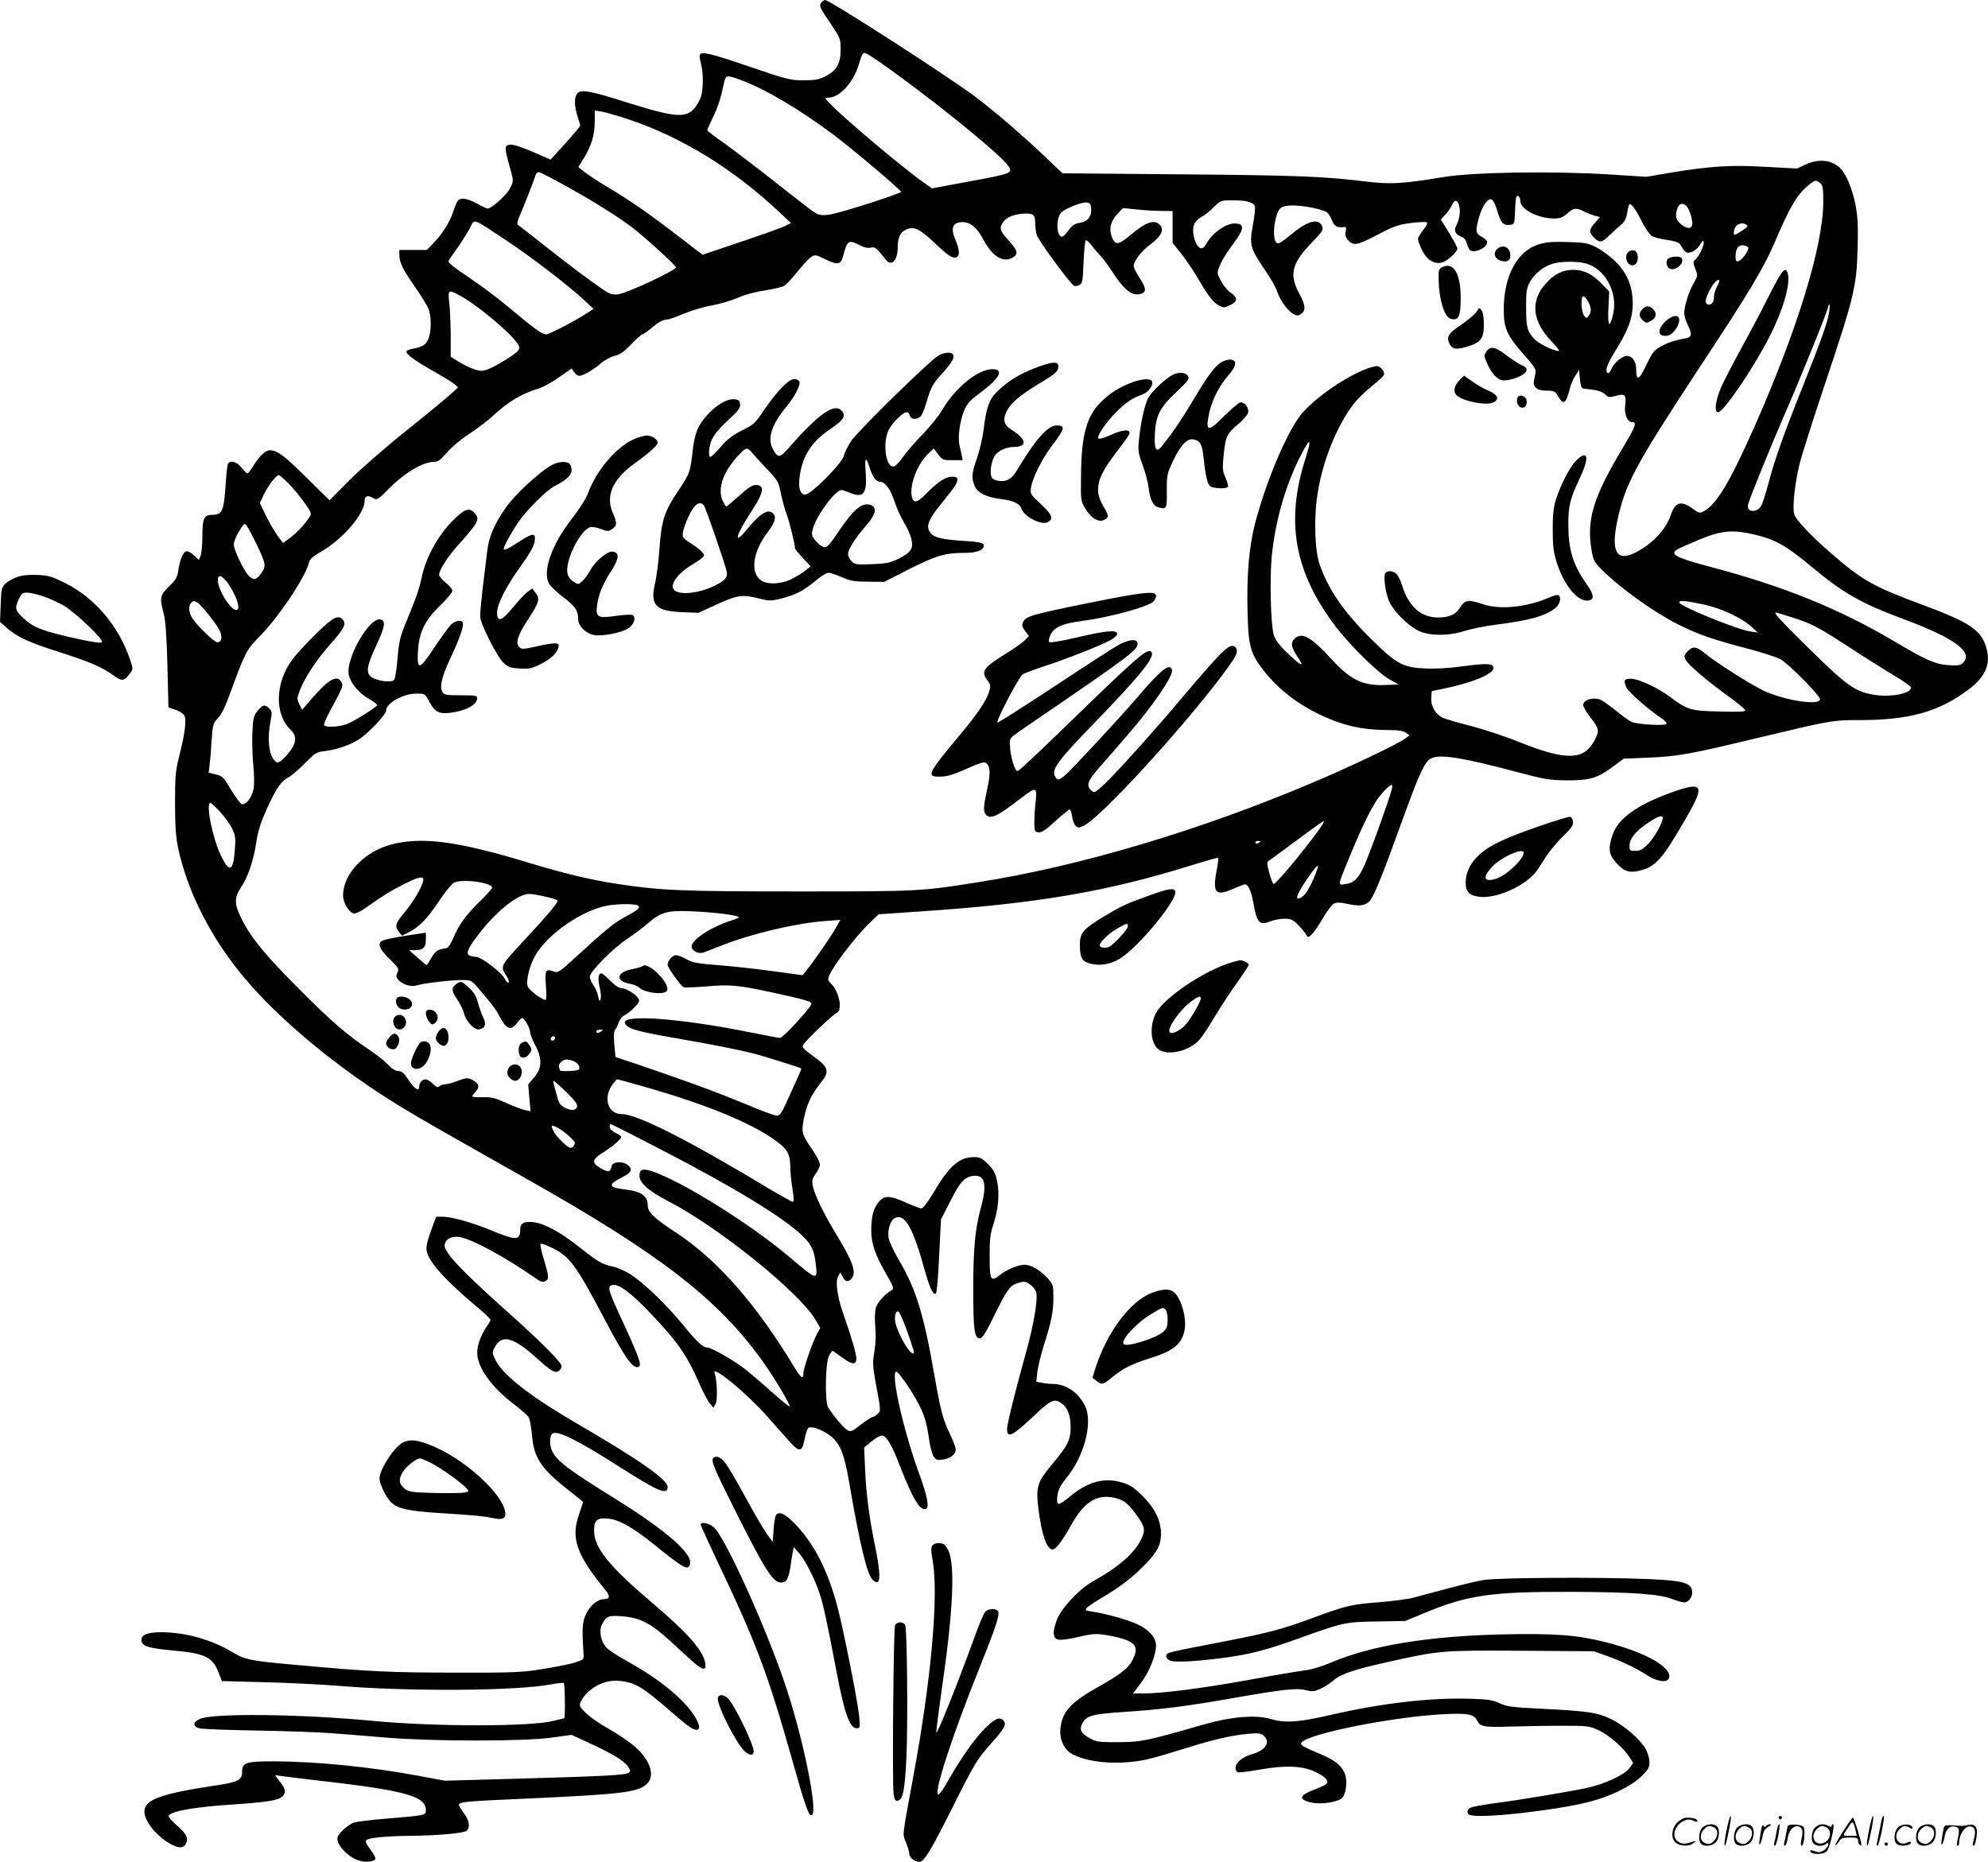 <svg version="1.0" xmlns="http://www.w3.org/2000/svg"
  viewBox="0 0 1200.685 1124.717"
 preserveAspectRatio="xMidYMid meet">
<g transform="translate(0.211,1125) scale(0.1,-0.1)"
fill="#000000" stroke="none">
<path d="M4962 11238 c-20 -20 -15 -32 51 -128 61 -91 62 -94 62 -159 0 -85
-23 -126 -90 -161 -42 -21 -63 -25 -135 -25 -80 0 -99 5 -327 83 -235 80 -286
92 -298 72 -3 -5 -1 -29 6 -52 18 -65 15 -178 -6 -219 -61 -120 -107 -122
-440 -18 -223 71 -282 81 -301 54 -19 -25 -18 -77 3 -141 l16 -53 -26 -33
c-14 -18 -55 -64 -90 -102 l-64 -70 -94 41 c-108 46 -148 57 -168 44 -16 -10
-14 -23 24 -160 14 -52 14 -57 -6 -97 -18 -39 -112 -124 -136 -124 -5 0 -34
13 -64 30 -57 32 -100 38 -116 18 -6 -7 -18 -36 -27 -64 -21 -64 -66 -137
-119 -191 l-41 -43 -83 0 -83 0 0 -30 c0 -45 21 -89 95 -194 36 -52 72 -110
80 -130 19 -45 19 -136 1 -181 -16 -37 -34 -50 -89 -60 -20 -4 -40 -11 -43
-16 -9 -15 39 -51 154 -117 61 -34 121 -71 134 -82 l23 -20 -45 -41 c-25 -23
-146 -123 -270 -222 -124 -99 -278 -234 -344 -300 l-118 -119 -137 135 c-136
135 -179 167 -224 167 -26 0 -62 -34 -101 -97 -14 -24 -30 -43 -34 -43 -4 0
-20 16 -35 35 -28 35 -68 47 -82 24 -4 -5 -11 -66 -15 -135 -10 -151 -21 -174
-80 -174 -51 0 -60 -20 -60 -135 0 -46 -5 -96 -10 -111 l-11 -27 -27 26 c-16
15 -36 27 -46 27 -20 0 -41 -45 -51 -115 -6 -42 -14 -57 -56 -97 -55 -54 -58
-67 -33 -163 12 -43 18 -130 23 -314 l6 -254 43 -15 c23 -7 47 -23 53 -34 14
-26 5 -103 -29 -238 -24 -95 -27 -123 -27 -290 0 -140 5 -206 18 -270 56 -265
199 -546 399 -785 213 -255 568 -549 932 -772 131 -80 233 -138 781 -448 802
-453 1149 -722 1419 -1098 68 -95 170 -266 163 -273 -2 -3 -53 38 -113 92 -59
53 -134 116 -165 140 -65 50 -196 124 -220 124 -26 0 -64 36 -143 133 -93 116
-237 255 -316 306 -33 22 -83 44 -111 50 -67 15 -87 27 -199 115 -116 92 -212
145 -280 153 -56 7 -80 -6 -80 -42 0 -69 -23 -70 -171 -9 -124 51 -243 84
-300 84 l-37 0 -32 -87 c-22 -62 -30 -97 -25 -120 12 -66 115 -180 305 -339
44 -37 80 -71 80 -77 0 -5 -9 -22 -20 -37 -36 -51 -60 -114 -60 -161 0 -89 86
-209 225 -314 41 -31 80 -66 87 -78 6 -12 15 -61 19 -108 11 -135 57 -204 226
-335 46 -36 83 -66 83 -68 0 -1 -12 -36 -26 -77 -49 -142 -14 -242 162 -456
28 -35 25 -53 -9 -53 -38 0 -83 -36 -108 -87 -24 -48 -27 -88 -17 -238 3 -40
3 -40 -49 -57 -28 -10 -116 -27 -195 -40 -130 -21 -177 -23 -528 -22 -382 0
-523 6 -945 45 -297 26 -327 32 -408 81 -123 74 -282 118 -425 118 -91 0 -130
-19 -118 -58 9 -28 48 -39 186 -52 199 -18 243 -40 279 -136 l19 -49 258 -7
c143 -3 345 -14 449 -22 417 -35 1074 -31 1280 9 39 7 73 11 78 8 7 -4 10
-213 2 -213 -2 0 -30 -7 -62 -15 -134 -36 -719 -36 -1088 -1 -434 42 -967 48
-1048 13 -46 -20 -47 -47 -2 -58 17 -4 174 -10 350 -13 176 -3 376 -10 445
-16 69 -5 215 -17 325 -26 283 -24 835 -24 1002 -1 l123 17 102 -47 c141 -65
213 -108 237 -142 16 -22 18 -31 8 -39 -18 -15 -149 -22 -652 -36 l-460 -13
-155 29 c-296 55 -626 88 -885 88 -163 0 -185 -8 -185 -65 0 -48 -24 -60 -155
-80 -336 -50 -435 -86 -435 -159 0 -60 79 -155 167 -200 43 -22 70 -20 83 5
18 34 4 63 -55 113 -30 26 -52 52 -49 57 18 29 153 53 394 69 198 13 266 24
292 47 25 23 22 45 -12 88 -34 42 -35 46 -17 40 6 -2 95 -13 197 -25 576 -65
700 -98 700 -186 0 -30 -2 -30 -226 -49 -100 -8 -194 -19 -210 -25 -31 -12
-80 -54 -95 -82 -19 -36 43 -113 115 -143 40 -17 99 -14 111 5 3 6 -10 31 -30
57 -24 32 -32 50 -25 57 14 14 123 25 260 26 165 1 328 16 345 30 24 20 18 63
-15 106 -16 21 -30 44 -30 51 0 18 36 22 405 38 577 26 679 38 731 90 49 49
20 141 -70 221 -31 28 -106 79 -166 113 -101 58 -170 116 -170 144 0 18 32 63
62 87 56 44 117 63 180 56 91 -9 140 -39 303 -181 39 -34 86 -74 106 -88 81
-61 94 -11 22 85 -78 102 -221 213 -403 312 -47 26 -97 59 -111 75 -33 36 -45
101 -25 139 26 50 39 55 124 48 107 -8 174 -44 292 -153 149 -138 179 -163
196 -163 13 0 15 7 11 35 -12 74 -104 179 -316 359 -267 227 -354 335 -355
439 -1 64 19 81 87 73 67 -7 150 -55 279 -159 177 -143 201 -156 213 -117 20
62 -141 203 -451 396 -278 172 -349 226 -380 285 -18 35 -18 93 -1 108 29 24
149 -36 413 -204 229 -146 284 -169 284 -117 0 44 -170 163 -555 387 -279 163
-441 290 -485 380 -20 41 -20 46 -5 74 43 84 111 66 260 -68 84 -76 108 -89
130 -71 8 7 15 19 15 27 0 22 -123 146 -320 322 -215 192 -328 303 -365 359
-24 36 -26 46 -17 67 13 28 49 40 92 31 76 -15 274 -123 449 -245 35 -25 47
-29 63 -20 23 13 22 27 -12 141 -13 43 -21 81 -17 84 4 4 36 -7 71 -25 105
-51 144 -105 316 -431 124 -235 170 -300 204 -287 23 9 5 57 -122 332 -62 134
-67 159 -32 163 38 4 106 -46 213 -157 175 -183 232 -263 307 -435 24 -55 53
-110 65 -124 l22 -26 13 24 c13 24 9 146 -6 184 -22 57 186 -113 313 -255 37
-42 94 -107 127 -143 71 -82 87 -82 103 -2 6 32 16 63 22 69 15 15 78 -6 127
-41 63 -46 90 -108 119 -278 67 -389 110 -567 144 -598 47 -43 52 15 17 190
-38 184 -56 321 -63 472 l-6 138 46 38 c25 21 54 36 64 34 26 -5 58 -58 102
-173 83 -214 128 -289 164 -268 18 11 3 83 -42 206 -93 252 -173 602 -142 621
11 7 98 -117 139 -199 35 -71 48 -113 62 -215 6 -41 18 -85 26 -98 14 -21 22
-24 56 -19 46 6 78 31 78 61 0 12 -16 54 -35 94 -43 90 -56 140 -95 362 -62
357 -111 515 -208 679 -33 56 -63 120 -67 141 -8 48 9 106 36 121 61 32 110
-52 184 -321 28 -101 51 -148 66 -133 5 5 14 107 19 227 l11 219 54 106 c59
118 86 149 136 157 76 12 91 -48 50 -196 -34 -126 -45 -243 -45 -490 0 -246 7
-295 40 -295 15 0 35 33 89 142 79 160 93 179 146 194 33 10 41 9 68 -10 17
-12 34 -34 37 -47 11 -44 -14 -194 -61 -363 -66 -236 -115 -435 -115 -464 0
-58 34 -41 159 77 106 100 127 110 169 80 37 -25 56 -73 56 -144 1 -77 -16
-112 -118 -233 -83 -100 -92 -130 -77 -257 19 -157 51 -250 85 -250 21 0 60
51 113 147 75 134 148 184 247 168 64 -11 93 -31 141 -97 58 -78 63 -99 36
-155 -42 -87 -135 -168 -296 -258 -80 -45 -188 -161 -214 -230 -12 -32 -21
-70 -19 -83 5 -44 26 -47 142 -22 96 22 112 23 182 12 42 -7 96 -21 120 -31
56 -25 64 -54 34 -115 -24 -51 -72 -89 -200 -161 -174 -97 -225 -151 -237
-254 -8 -68 22 -133 74 -159 72 -37 186 -55 302 -49 115 7 153 16 366 82 178
56 290 82 388 91 66 6 80 4 97 -11 43 -39 13 -88 -68 -111 -60 -17 -102 -51
-102 -85 0 -11 6 -22 13 -25 8 -3 70 5 138 17 156 27 257 22 336 -17 58 -28
81 -55 60 -72 -7 -6 -38 -20 -69 -32 -94 -35 -101 -61 -19 -79 61 -13 162 3
186 29 20 22 29 78 21 125 -11 56 -57 99 -144 135 -122 51 -135 59 -122 75 45
54 563 156 861 170 138 7 178 0 196 -35 21 -41 39 -45 193 -40 80 2 222 5 315
5 165 0 172 -1 230 -28 62 -29 151 -107 186 -164 l21 -33 -22 -30 c-29 -41
-147 -96 -255 -120 -117 -25 -418 -75 -568 -94 -64 -9 -126 -20 -137 -26 -24
-13 -26 -36 -4 -44 61 -23 511 26 719 79 127 32 253 93 316 154 41 40 49 53
49 85 0 20 -9 53 -19 74 -31 60 -132 149 -214 188 -85 40 -139 48 -442 63
-155 8 -187 12 -230 32 -41 19 -71 24 -169 27 -245 8 -536 -25 -853 -98 -191
-44 -272 -50 -361 -24 -88 26 -236 14 -392 -30 -362 -104 -386 -109 -525 -110
-117 -1 -134 1 -172 22 -58 31 -69 54 -46 95 26 44 61 53 258 66 214 14 368
34 615 77 335 59 417 68 471 55 42 -11 53 -10 91 7 24 10 61 34 81 52 45 39
124 65 344 114 299 66 312 67 793 64 l435 -3 80 -29 c87 -31 178 -75 235 -112
73 -48 140 -53 140 -10 0 64 -158 149 -385 206 -169 43 -309 54 -619 47 -448
-10 -797 -67 -1036 -169 -59 -25 -121 -44 -165 -49 -38 -5 -194 -31 -345 -59
-273 -49 -514 -80 -629 -80 l-60 0 49 65 c49 65 90 167 90 225 0 46 -39 92
-108 126 -57 28 -192 66 -285 80 -33 4 -37 7 -26 20 7 9 51 38 98 66 110 65
181 120 259 201 71 74 92 116 92 181 0 80 -36 153 -109 227 -53 53 -77 69
-125 83 -108 34 -212 5 -323 -90 -29 -25 -58 -42 -64 -38 -7 4 -9 23 -4 53 5
34 19 60 52 101 111 133 164 341 113 440 -42 81 -115 130 -196 130 -17 0 -46
3 -64 7 l-33 6 6 58 c4 31 20 99 36 151 49 154 61 212 61 297 0 79 -1 82 -37
122 -41 45 -99 79 -136 79 -40 0 -109 -29 -150 -62 -56 -44 -62 -32 -62 115 0
101 4 134 23 192 30 90 38 184 22 260 -10 49 -20 68 -55 103 -36 36 -48 42
-85 42 -88 0 -150 -54 -243 -213 -35 -58 -64 -97 -74 -97 -8 0 -50 16 -93 35
-97 44 -130 45 -164 5 -33 -39 -46 -89 -46 -172 0 -81 23 -147 92 -267 42 -73
46 -86 33 -94 -40 -22 -85 -71 -96 -104 -7 -23 -9 -63 -5 -114 5 -49 3 -107
-5 -153 -11 -66 -10 -88 5 -173 35 -190 35 -184 15 -204 -11 -11 -24 -19 -31
-19 -6 0 -38 -21 -71 -46 -52 -41 -61 -45 -80 -34 -23 12 -94 97 -118 140 -20
36 -16 268 6 310 9 16 18 30 21 30 3 0 29 -19 59 -41 59 -44 85 -46 85 -5 0
27 -32 138 -78 267 -37 105 -50 196 -32 229 l13 24 14 -27 c16 -31 34 -34 54
-11 32 38 8 105 -102 284 -67 110 -124 229 -133 280 -5 29 -1 43 19 70 14 19
25 44 25 56 0 13 -21 53 -46 89 -65 95 -67 106 -50 192 18 84 43 138 97 207
60 75 55 96 -42 166 -57 42 -68 54 -60 68 13 24 172 177 199 191 17 9 22 20
22 52 0 41 -27 106 -54 128 -9 8 -16 20 -16 27 0 41 157 251 262 350 l43 41
250 17 c704 47 1129 120 1633 277 90 28 165 49 167 47 3 -2 -1 -36 -9 -76 -25
-131 -7 -156 86 -117 35 15 71 29 80 32 22 7 42 -34 56 -112 21 -120 37 -137
102 -111 22 9 61 16 86 16 40 0 51 -5 83 -38 20 -20 41 -46 47 -57 11 -20 12
-20 34 0 12 11 43 55 68 99 25 43 56 83 68 88 15 7 38 7 73 -1 74 -16 105 -14
134 9 29 23 75 136 212 515 96 265 128 333 165 353 53 28 187 7 525 -83 162
-43 192 -48 295 -49 139 -1 186 13 280 83 l65 48 145 6 c186 8 252 20 675 122
437 104 440 105 605 105 299 0 479 50 658 185 102 77 135 154 107 251 -31 109
-100 154 -390 262 -287 106 -359 146 -539 302 -133 115 -223 211 -232 245 -11
44 4 181 31 295 14 58 84 278 155 490 174 519 191 587 197 810 4 138 2 194
-11 265 -18 96 -54 185 -89 224 -51 55 -131 65 -214 27 l-51 -24 -189 10
c-211 13 -340 4 -580 -36 l-141 -24 -239 15 c-329 20 -806 13 -983 -16 -257
-42 -324 -46 -477 -27 -253 31 -423 37 -1128 43 l-700 6 -110 105 c-131 125
-321 287 -425 364 -196 143 -872 578 -899 578 -4 0 -12 -5 -19 -12z m352 -365
c285 -199 702 -535 767 -617 41 -52 34 -54 -245 -105 l-209 -39 -51 36 c-124
87 -484 390 -565 476 -34 35 -34 36 -11 36 68 0 152 91 184 198 18 61 23 72
38 72 6 0 47 -26 92 -57z m-837 -108 c146 -55 345 -173 546 -322 118 -88 417
-340 417 -352 0 -4 -75 -31 -167 -61 -280 -89 -306 -93 -358 -62 -16 11 -122
92 -235 182 -113 89 -251 194 -307 234 -57 39 -103 75 -103 80 0 4 16 40 35
80 30 62 45 107 69 219 8 33 18 34 103 2z m-689 -234 c320 -106 634 -297 912
-558 l75 -70 -33 -17 c-18 -10 -139 -53 -267 -96 l-234 -79 -143 110 c-182
140 -296 219 -431 299 -59 36 -123 78 -142 93 l-34 28 35 57 c45 74 64 140 64
220 l0 65 40 -7 c22 -3 93 -24 158 -45z m-368 -407 c156 -86 315 -186 400
-251 78 -60 260 -226 260 -238 0 -19 -299 -158 -350 -163 -43 -4 -50 -1 -155
75 -61 43 -184 137 -274 208 -91 72 -169 133 -175 137 -7 4 -2 26 13 60 20 45
83 205 96 246 2 6 10 12 18 12 7 0 83 -39 167 -86z m7572 19 c15 -13 18 -32
18 -108 0 -268 -154 -771 -419 -1370 -148 -333 -226 -462 -304 -504 -24 -13
-29 -11 -68 18 -67 49 -104 38 -130 -40 -31 -90 -111 -175 -216 -228 -111 -56
-146 7 -108 189 47 223 106 333 475 896 334 506 409 631 487 814 76 178 121
256 175 305 56 50 63 52 90 28z m-1812 -107 c0 -51 107 -106 206 -106 34 0 51
7 77 30 40 35 55 37 105 11 20 -10 50 -21 65 -25 l28 -7 -30 -35 c-37 -42 -38
-57 -6 -89 33 -34 49 -31 93 13 21 20 51 48 69 63 22 18 33 37 38 70 4 24 9
48 12 52 9 15 35 -18 74 -95 21 -43 49 -84 62 -93 12 -8 54 -19 92 -24 47 -7
73 -16 80 -27 32 -53 40 -58 74 -44 18 7 39 27 48 44 13 23 18 27 21 14 4 -19
-29 -88 -52 -107 -13 -11 -13 -17 1 -55 16 -41 15 -44 -10 -87 -29 -50 -57
-139 -57 -181 0 -16 9 -46 20 -68 31 -60 27 -78 -17 -85 -61 -10 -105 -26
-150 -51 -35 -20 -48 -38 -83 -111 -43 -91 -60 -97 -60 -23 0 45 -24 80 -55
80 -30 0 -79 -41 -95 -80 -7 -16 -16 -27 -21 -24 -21 12 -5 55 55 151 77 125
101 201 94 302 -7 91 -42 163 -111 229 -30 27 -78 63 -108 78 -48 25 -67 29
-170 32 -89 3 -131 0 -174 -13 -132 -38 -215 -190 -215 -395 0 -111 19 -155
114 -264 83 -94 84 -96 75 -133 -12 -52 -11 -59 7 -77 10 -10 33 -16 64 -16
44 0 50 -3 69 -35 32 -55 46 -45 71 50 5 22 20 56 32 75 l23 35 5 -55 c4 -39
9 -55 20 -57 8 -1 37 -5 63 -8 29 -4 57 -15 69 -27 20 -20 25 -20 66 -9 56 15
63 7 55 -61 -6 -51 14 -98 42 -98 31 0 22 -24 -51 -147 -184 -306 -226 -442
-193 -630 10 -58 17 -70 62 -115 112 -112 313 -256 462 -331 120 -60 208 -90
409 -143 93 -24 188 -55 210 -68 52 -31 236 -218 236 -240 0 -41 -217 -7 -343
53 -79 38 -287 170 -349 222 -54 45 -76 48 -108 14 -20 -21 -22 -28 -12 -49
13 -30 132 -131 261 -224 52 -37 97 -74 99 -81 4 -11 -26 -12 -154 -9 -177 4
-194 9 -302 90 -74 55 -189 108 -234 108 -41 0 -46 -10 -27 -54 13 -27 135
-134 206 -181 24 -15 40 -32 36 -38 -8 -13 -182 -3 -213 13 -14 7 -54 36 -90
65 -36 29 -75 57 -87 64 -45 23 -113 7 -113 -28 0 -10 20 -45 45 -77 51 -65
53 -79 25 -133 -63 -125 -171 -128 -458 -13 -81 33 -212 76 -292 97 -80 20
-157 43 -173 51 -41 22 -68 71 -65 119 l3 40 100 21 c164 36 280 88 273 122
-5 25 -45 26 -186 7 -80 -11 -160 -16 -226 -13 -137 6 -174 27 -332 183 -162
161 -251 290 -306 445 -29 81 -36 282 -13 425 30 197 116 412 218 544 23 30
72 78 110 108 38 30 71 62 74 70 3 8 -4 24 -15 36 -19 19 -24 19 -64 8 -118
-35 -311 -162 -408 -268 -85 -93 -211 -380 -286 -652 -42 -154 -58 -330 -51
-571 5 -199 19 -244 107 -353 100 -124 238 -221 408 -288 109 -42 204 -59 342
-59 53 0 82 -5 98 -16 l23 -16 -26 -19 c-37 -30 -341 -175 -560 -267 -679
-288 -1406 -505 -2018 -601 -347 -55 -356 -56 -1082 -56 -705 0 -832 5 -1096
45 -159 24 -327 64 -540 129 -408 124 -620 155 -802 116 -177 -37 -317 -177
-317 -315 0 -44 37 -104 65 -108 11 -1 43 13 70 33 103 73 155 105 233 144
125 63 141 55 88 -46 -20 -38 -59 -94 -86 -126 -54 -64 -60 -83 -32 -117 l18
-22 40 20 c65 33 112 82 182 187 37 55 78 106 92 113 49 25 230 1 230 -31 0
-5 -33 -42 -73 -81 -84 -81 -131 -147 -163 -226 -15 -35 -30 -56 -41 -58 -54
-8 -64 -15 -89 -57 -14 -25 -28 -45 -30 -45 -2 0 -26 20 -54 45 l-51 45 31 0
c53 0 70 15 70 64 l0 42 -118 -18 c-64 -10 -127 -23 -139 -28 -39 -16 -28 -49
37 -112 55 -54 59 -60 48 -83 -9 -20 -8 -28 7 -45 27 -30 79 -44 117 -31 38
12 199 31 272 31 43 0 52 -4 77 -32 90 -103 121 -143 140 -181 43 -84 73 -98
109 -47 12 17 26 30 31 30 14 0 49 -62 49 -86 0 -12 14 -46 30 -77 44 -82 42
-139 -6 -195 l-36 -43 7 -81 7 -81 -32 7 c-18 3 -69 23 -114 43 -68 31 -91 37
-144 35 -34 -1 -62 1 -62 5 0 4 10 17 22 30 26 28 18 50 -26 72 -25 11 -35 10
-83 -8 -30 -12 -65 -21 -77 -21 -12 0 -27 -5 -34 -12 -9 -9 -18 -6 -40 15 -15
15 -35 27 -43 27 -20 0 -39 -20 -39 -42 0 -34 -27 -18 -64 37 -28 43 -42 55
-62 55 -18 0 -38 13 -63 39 -20 21 -70 61 -112 89 -132 88 -229 171 -414 357
-209 208 -300 318 -356 430 -47 93 -48 131 -4 197 41 61 74 161 90 265 11 74
26 121 66 210 57 125 85 165 132 189 16 9 60 46 96 83 63 63 70 68 122 74 74
9 159 39 211 75 60 41 158 147 158 170 0 44 103 102 182 102 53 0 53 0 77 -46
35 -65 59 -78 127 -70 93 11 164 49 164 88 0 16 -9 18 -100 18 -91 0 -100 2
-111 21 -17 33 -3 91 51 207 53 112 80 189 73 210 -8 21 -48 13 -75 -15 -14
-16 -58 -76 -97 -135 -90 -136 -105 -140 -99 -25 6 117 42 191 137 282 39 38
71 76 71 86 0 10 -18 32 -40 49 -22 17 -40 39 -40 48 0 29 55 114 117 182 121
134 131 154 96 192 -32 36 -63 23 -141 -58 -86 -90 -154 -218 -177 -332 -16
-73 -34 -125 -100 -284 -30 -74 -38 -106 -46 -204 -5 -65 -14 -123 -21 -131
-14 -17 -86 -10 -130 13 -43 22 -38 68 23 196 53 113 59 151 22 156 -67 10
-207 -237 -189 -332 10 -51 60 -113 121 -147 30 -17 53 -35 50 -39 -11 -18
-145 -101 -185 -115 -47 -17 -126 -20 -134 -6 -4 5 10 40 31 78 84 157 85 160
73 182 -25 48 -77 19 -180 -100 l-57 -67 -17 34 c-15 32 -15 38 3 84 30 78
103 188 186 281 79 88 95 119 75 144 -28 34 -60 18 -162 -82 -55 -54 -120
-124 -144 -157 -105 -139 -110 -332 -10 -425 37 -35 35 -78 -7 -132 -17 -23
-42 -48 -53 -56 -19 -12 -24 -12 -37 2 -36 35 -46 136 -25 239 10 54 10 59
-11 79 -24 25 -41 19 -75 -27 -17 -22 -21 -46 -24 -129 -2 -56 1 -144 6 -194
6 -56 6 -112 1 -140 -10 -52 -48 -99 -72 -90 -8 3 -37 42 -64 87 -44 75 -51
82 -92 92 l-43 11 6 46 c3 25 9 92 12 149 7 97 9 104 39 135 21 22 44 69 74
152 89 244 99 263 176 340 114 114 279 360 299 447 5 21 24 38 79 69 128 75
257 227 257 303 0 31 18 37 51 18 26 -14 27 -13 105 65 86 87 198 153 260 153
27 0 40 9 80 55 26 31 85 81 133 112 47 31 112 80 144 109 97 90 173 135 283
169 23 7 76 36 118 66 l76 53 16 -22 c8 -12 22 -22 30 -22 24 0 86 36 128 73
22 20 59 40 84 47 35 8 59 25 103 71 31 32 61 59 66 59 5 0 27 15 49 33 46 40
76 57 101 57 10 0 56 16 103 36 47 19 122 42 167 49 45 8 114 28 154 45 44 20
108 37 168 46 52 8 106 21 118 29 12 8 47 46 78 85 31 39 67 78 81 87 24 16
28 15 80 -10 80 -40 101 -37 114 16 24 95 33 101 100 66 26 -14 49 -19 66 -15
26 7 35 0 92 -73 35 -44 72 -4 72 79 0 57 16 89 52 104 46 20 78 5 168 -79 86
-81 111 -98 134 -89 22 8 20 46 -6 106 -29 68 -18 102 35 106 51 4 94 -29 134
-105 54 -101 116 -140 173 -111 40 21 36 44 -19 104 -56 61 -61 79 -31 117 23
29 74 47 136 47 46 0 54 -10 54 -63 0 -18 4 -47 9 -65 10 -35 205 -300 227
-309 7 -2 21 0 32 6 17 9 20 25 24 136 3 70 9 129 13 133 4 4 19 -9 34 -28 14
-19 39 -48 55 -65 16 -16 48 -60 72 -97 73 -111 118 -147 169 -134 37 9 37 33
1 89 -19 29 -37 61 -40 73 -8 28 39 93 103 140 62 47 81 86 56 114 -34 37 -86
20 -180 -60 -71 -60 -91 -63 -111 -14 -20 48 -9 97 32 141 l34 36 83 -8 c45
-5 112 -9 150 -9 l67 -1 0 -96 0 -96 51 -64 c28 -35 74 -102 101 -149 66 -113
93 -147 129 -166 28 -14 33 -14 67 3 46 23 47 45 3 75 -19 13 -46 44 -59 71
-25 47 -25 47 -7 93 10 26 40 76 67 112 84 110 88 142 21 142 -53 0 -137 -61
-169 -122 -8 -16 -21 -28 -29 -28 -34 0 -64 96 -45 144 5 15 24 35 42 44 18 9
52 36 76 60 43 42 43 42 117 42 81 0 122 -11 132 -36 3 -9 -2 -60 -12 -113
-22 -120 -17 -139 70 -268 35 -50 68 -108 75 -130 16 -50 56 -109 91 -134 23
-16 33 -18 49 -9 36 19 35 54 -4 125 -64 116 -47 185 77 312 65 68 69 75 59
98 -23 51 -92 29 -198 -61 -28 -24 -58 -44 -67 -44 -32 0 -33 111 -2 187 11
25 21 33 50 39 44 8 137 -2 205 -22 46 -14 53 -20 70 -60 19 -43 29 -49 73
-46 15 2 18 -3 12 -26 -4 -20 0 -35 12 -49 34 -40 54 -37 177 27 103 54 127
63 206 73 49 6 92 8 96 4 4 -3 -1 -17 -10 -29 -53 -73 -50 -64 -31 -113 32
-85 92 -123 148 -94 33 17 77 61 77 77 0 7 -22 50 -50 95 l-50 81 28 31 c16
16 34 43 40 58 15 34 33 31 43 -7 9 -33 2 -79 -18 -119 -16 -32 -6 -53 34 -68
13 -5 25 -20 29 -36 4 -15 12 -34 17 -41 21 -27 107 9 107 45 0 8 -13 22 -30
31 -39 22 -41 30 -26 94 14 60 37 108 61 128 22 18 37 1 58 -71 20 -66 35 -82
74 -77 28 3 28 4 31 78 1 41 5 81 7 88 7 20 25 4 25 -22z m-2592 -44 c5 -48
-20 -81 -68 -88 -32 -5 -46 -15 -68 -45 -15 -21 -33 -39 -40 -39 -32 0 -38
102 -8 143 18 23 124 67 156 64 20 -2 26 -8 28 -35z m3596 13 c18 -18 39 -88
34 -113 -5 -27 -33 -25 -67 3 -33 28 -38 54 -21 99 11 29 31 33 54 11z m-7139
-200 c148 -97 387 -280 481 -368 l57 -53 -42 -27 c-67 -44 -226 -127 -245
-127 -24 0 -80 41 -221 160 -66 56 -178 139 -248 186 -84 56 -125 89 -121 97
4 7 31 46 60 87 28 41 61 94 73 118 26 51 10 56 206 -73z m7503 86 c10 -6 3
-14 -25 -32 -52 -33 -53 -33 -53 -14 0 45 42 70 78 46z m9 -137 c5 -16 -40
-78 -60 -82 -13 -3 -17 4 -17 28 0 48 17 72 47 68 15 -2 28 -8 30 -14z m-983
-95 c118 -30 198 -177 166 -309 -21 -88 -33 -72 -28 38 l5 101 -44 45 c-57 60
-109 86 -173 86 -65 0 -116 -26 -169 -86 -93 -105 -78 -229 42 -351 28 -29 46
-53 40 -53 -35 0 -125 45 -152 76 -40 45 -46 69 -46 194 0 93 3 110 25 150 27
48 85 94 140 108 49 14 143 14 194 1z m796 -136 c-11 -21 -20 -48 -20 -60 0
-35 -11 -53 -31 -53 -12 0 -19 7 -19 20 0 24 33 91 55 114 28 28 36 17 15 -21z
m-7594 -59 c97 -51 295 -215 345 -286 25 -35 19 -44 -57 -94 -78 -49 -130 -74
-157 -74 -30 0 -89 24 -144 58 l-43 27 0 130 c-1 72 -4 160 -9 198 -8 78 -6
79 65 41z m6808 -26 c24 -38 28 -71 11 -93 -15 -20 -15 -20 -30 -1 -17 22 -21
116 -5 116 5 0 16 -10 24 -22z m1461 -75 c-9 -60 -47 -166 -157 -443 -116
-289 -171 -444 -209 -589 -17 -64 -37 -126 -45 -138 -28 -45 -92 -36 -78 11
14 49 143 366 225 553 94 216 259 623 259 642 0 6 3 11 6 11 4 0 3 -21 -1 -47z
m-3163 -885 c-122 -380 -66 -688 186 -1017 85 -111 252 -275 319 -313 l58 -33
-80 -3 c-136 -5 -209 29 -326 157 -123 134 -177 164 -221 124 -27 -24 -22 -55
18 -113 46 -67 19 -54 -71 33 -42 42 -67 75 -74 102 -19 63 -25 344 -12 477
22 211 80 416 168 593 64 128 77 126 35 -7z m-6141 -149 c27 -27 70 -79 95
-115 44 -62 45 -65 30 -89 -28 -43 -80 -98 -120 -127 l-39 -28 -35 47 c-19 27
-50 81 -70 122 l-35 73 25 52 c28 56 74 116 90 116 5 0 31 -23 59 -51z m-195
-364 c58 -120 60 -133 32 -175 -29 -43 -50 -48 -78 -18 -32 34 -90 157 -90
189 0 16 14 52 32 80 29 49 32 51 46 33 8 -11 34 -59 58 -109z m9052 55 c123
-30 190 -67 339 -192 194 -162 300 -222 558 -318 311 -116 424 -200 358 -265
-14 -14 -30 -17 -87 -13 -80 5 -137 31 -331 146 -326 193 -667 331 -1090 443
-226 60 -266 80 -217 110 9 6 69 32 132 59 136 56 203 62 338 30z m-9232 -282
c15 -18 38 -57 51 -86 42 -90 14 -119 -43 -45 -54 71 -79 163 -45 163 5 0 22
-15 37 -32z m-176 -128 c22 -12 111 -123 134 -168 19 -38 13 -72 -13 -72 -19
0 -119 96 -152 146 -21 33 -25 74 -7 92 14 14 15 14 38 2z m9090 -10 c108 -22
232 -79 295 -135 l40 -36 -44 6 c-80 11 -431 154 -431 176 0 14 34 11 140 -11z
m530 -76 c129 -40 161 -57 354 -182 99 -65 225 -144 279 -176 53 -31 97 -63
97 -70 0 -34 -114 -58 -210 -45 -124 17 -171 50 -402 277 -183 181 -221 222
-204 222 3 0 42 -12 86 -26z m-2406 -1041 c-15 -61 -138 -403 -170 -470 -36
-76 -62 -99 -120 -105 -36 -4 -37 -8 33 162 92 223 148 332 198 388 53 58 68
65 59 25z m-7076 -138 c27 -30 60 -75 72 -101 20 -41 22 -55 16 -132 -10 -128
-34 -136 -84 -30 -52 109 -93 318 -63 318 5 0 31 -25 59 -55z m6636 -107 c-99
-137 -259 -328 -274 -328 -4 0 -16 30 -26 66 -15 57 -16 67 -3 74 8 5 84 61
169 124 85 64 159 116 163 116 5 0 -8 -24 -29 -52z m-354 -72 c0 -2 -7 -6 -15
-10 -8 -3 -15 -1 -15 4 0 6 7 10 15 10 8 0 15 -2 15 -4z m318 -232 c-20 -46
-44 -85 -60 -97 -62 -46 -42 12 46 134 22 32 42 53 44 49 2 -5 -11 -44 -30
-86z m-4638 -100 c39 -8 72 -19 75 -24 6 -10 -56 -84 -215 -255 -129 -139
-130 -143 -97 -194 15 -23 22 -43 17 -46 -6 -3 -15 5 -22 19 -17 39 -143 136
-176 136 -15 0 -34 4 -42 10 -21 13 2 57 80 153 98 123 221 217 283 217 15 0
59 -7 97 -16z m560 -54 c18 -13 3 -26 -82 -72 -60 -32 -117 -78 -293 -240 -98
-90 -108 -97 -132 -87 -50 19 -56 8 -48 -86 4 -49 3 -85 -2 -85 -23 0 -103 61
-109 84 -9 37 13 125 46 183 75 131 286 277 440 303 66 11 163 11 180 0z m515
-50 c111 -16 117 -20 54 -39 -133 -42 -258 -127 -243 -166 9 -23 42 -37 67
-30 12 4 63 23 112 43 183 72 449 135 624 148 l94 7 -26 -47 c-27 -49 -139
-211 -179 -259 l-23 -28 -185 25 c-102 14 -250 30 -330 36 -123 10 -151 15
-187 36 -23 13 -51 24 -62 24 -21 0 -51 -34 -51 -58 0 -17 80 -129 97 -136 7
-3 67 0 135 5 148 13 195 8 403 -37 201 -44 237 -54 233 -70 -6 -24 -171 -204
-188 -204 -9 0 -94 16 -188 35 -408 82 -760 109 -750 57 6 -33 66 -52 294 -91
240 -42 384 -70 487 -96 55 -14 278 -84 285 -90 1 -1 -13 -35 -32 -76 -18 -41
-48 -104 -64 -141 -24 -53 -36 -68 -52 -68 -12 0 -101 33 -198 74 -174 72
-360 140 -637 234 l-140 47 -7 75 c-4 51 -3 79 5 89 7 8 16 28 22 45 5 17 21
36 35 43 14 6 41 28 60 48 28 29 32 39 24 53 -17 27 -74 62 -101 62 -16 0 -40
16 -69 45 -24 25 -48 45 -54 45 -19 0 -23 -31 -10 -85 7 -30 9 -61 5 -72 -6
-14 -9 -10 -15 20 -4 21 -17 51 -29 67 -11 16 -21 38 -21 50 0 30 141 172 224
227 39 26 97 69 128 96 79 68 117 78 263 72 66 -3 152 -10 190 -15z m-735
-710 c-19 -13 -30 -13 -30 0 0 6 10 10 23 10 18 0 19 -2 7 -10z m-280 -38 c0
-13 -12 -22 -22 -16 -10 6 -1 24 13 24 5 0 9 -4 9 -8z m114 -143 c26 -12 40
-35 30 -50 -5 -9 -114 -13 -114 -5 0 2 -3 11 -6 19 -7 18 21 47 46 47 11 0 30
-5 44 -11z m394 -145 c386 -108 665 -221 820 -331 74 -53 92 -83 93 -160 0
-32 6 -93 13 -135 9 -54 9 -78 2 -78 -6 0 -72 37 -146 81 -490 295 -795 449
-888 449 -85 0 -114 104 -51 184 11 14 23 26 25 26 3 0 63 -16 132 -36z m-438
-43 c70 -68 79 -91 43 -105 -9 -4 -32 2 -51 11 -29 15 -38 27 -49 68 -23 83
-26 95 -20 95 3 0 38 -31 77 -69z m579 -350 c431 -223 735 -408 846 -517 54
-52 71 -88 80 -171 12 -100 9 -99 -161 45 -235 199 -644 454 -826 516 -59 19
-78 13 -78 -27 0 -43 55 -91 170 -151 304 -156 798 -554 894 -720 l28 -48 -20
-37 c-27 -49 -82 -207 -82 -237 0 -39 -16 -28 -56 39 -228 378 -463 646 -710
809 -140 92 -174 125 -174 167 0 57 -41 85 -140 96 -97 11 -102 28 -19 71 61
30 71 50 39 76 -32 26 -93 21 -98 -7 -7 -35 -19 -38 -61 -15 -65 37 -61 55 23
107 46 29 96 73 96 85 0 5 -16 16 -35 25 -21 10 -35 24 -35 35 0 10 3 18 6 18
4 0 144 -71 313 -159z m-636 138 c39 -20 107 -80 107 -93 0 -8 -6 -19 -14 -25
-12 -10 -23 -5 -56 25 -23 21 -48 50 -56 65 -22 43 -19 47 19 28z m2108 -1215
c20 -54 39 -112 43 -127 6 -25 5 -27 -12 -18 -20 11 -73 104 -92 164 -13 42
-6 91 13 84 7 -2 28 -48 48 -103z M10752 9593 c-11 -16 -50 -89 -87 -163 -37
-74 -106 -204 -153 -289 -47 -85 -100 -188 -119 -230 -35 -82 -44 -151 -18
-151 32 0 211 262 310 456 80 156 127 315 111 379 -8 32 -20 32 -44 -2z M9036
9741 c-22 -24 -7 -58 29 -67 37 -9 55 2 55 34 0 51 -50 71 -84 33z M9832 9728
c-32 -32 2 -98 39 -77 28 15 23 83 -6 87 -11 1 -26 -3 -33 -10z M10070 9685
c-14 -17 -5 -51 15 -59 35 -13 88 35 70 64 -9 15 -71 12 -85 -5z M8708 9636
c-21 -11 -23 -18 -21 -79 2 -116 34 -220 71 -232 49 -15 62 12 62 125 0 148
-43 220 -112 186z M9917 9382 c-23 -25 -21 -45 4 -68 19 -17 23 -17 47 -3 33
18 39 44 16 70 -22 24 -46 24 -67 1z M8915 9366 c-10 -15 -51 -50 -91 -77 -78
-53 -91 -72 -73 -113 16 -35 40 -40 105 -21 85 25 104 49 104 133 0 42 -5 75
-14 87 -13 18 -14 17 -31 -9z M10054 9306 c-53 -53 -41 -97 21 -82 29 7 65 59
65 94 0 35 -45 29 -86 -12z M8975 9126 c-15 -23 -15 -28 6 -75 12 -28 35 -63
52 -77 26 -22 37 -25 71 -20 56 9 110 37 114 59 3 12 -7 22 -30 31 -18 8 -59
35 -92 60 -66 52 -98 58 -121 22z M5663 9100 c-55 -33 -482 -452 -523 -512
-21 -32 -42 -73 -45 -90 -10 -47 -204 -241 -236 -236 -32 4 -42 48 -29 127 20
116 74 196 185 271 80 54 95 80 64 111 -44 44 -138 -22 -316 -225 -57 -65 -67
-65 -99 -5 -32 62 -5 145 81 249 53 64 89 134 81 155 -3 8 -17 15 -31 15 -34
0 -103 -71 -181 -185 -55 -82 -64 -90 -135 -125 -57 -29 -89 -54 -128 -99 -29
-34 -57 -61 -62 -61 -16 0 -9 70 10 108 20 38 44 65 125 141 36 34 46 50 44
70 -2 21 -9 27 -36 29 -42 4 -104 -32 -161 -93 -58 -63 -79 -114 -91 -230 -14
-118 -17 -126 -78 -218 -93 -138 -108 -181 -122 -372 -5 -71 -17 -163 -27
-203 -29 -129 6 -164 167 -170 l96 -4 112 51 c124 57 154 61 257 35 60 -15 70
-15 131 0 86 22 135 47 207 107 32 27 67 49 78 49 11 0 48 -12 82 -27 53 -23
76 -27 158 -27 l97 -1 153 78 c164 82 214 97 333 97 73 0 116 16 116 45 0 17
-27 22 -155 30 -114 8 -160 23 -176 59 -16 35 1 74 76 166 81 101 95 121 95
142 0 14 -8 18 -33 18 -39 0 -88 -33 -157 -104 -52 -54 -76 -59 -85 -16 -15
70 32 195 99 259 l33 32 27 -36 c26 -33 30 -35 88 -35 l60 0 -5 28 c-3 15 -10
43 -14 62 -12 46 3 152 29 213 17 38 36 60 93 102 120 88 150 145 77 145 -87
0 -227 -114 -303 -246 -18 -32 -72 -99 -119 -148 -47 -48 -101 -111 -121 -140
-19 -28 -43 -52 -52 -54 -50 -10 -71 146 -30 224 23 44 85 104 107 104 8 0 16
-9 19 -20 7 -28 52 -27 71 3 8 12 22 49 31 82 23 81 40 112 90 165 56 61 78
97 71 115 -8 21 -55 19 -93 -5z m-1125 -582 c9 -12 49 -56 89 -98 70 -73 72
-78 88 -154 9 -43 25 -100 35 -126 15 -38 50 -181 50 -205 0 -3 21 -28 47 -56
l47 -50 -30 -24 c-16 -14 -54 -37 -83 -52 -64 -32 -145 -36 -185 -10 -70 46
-52 175 41 296 40 52 50 86 33 106 -31 37 -81 6 -171 -105 -20 -25 -40 -42
-44 -38 -8 8 23 69 85 165 72 110 78 153 22 153 -21 0 -47 -17 -100 -65 -40
-36 -75 -65 -77 -65 -3 0 -11 13 -20 30 -23 44 -19 104 13 168 27 58 109 152
130 152 7 0 20 -10 30 -22z m712 -93 c18 -56 39 -85 62 -85 31 0 65 -46 88
-118 12 -37 36 -92 55 -123 19 -31 40 -76 46 -101 16 -60 0 -86 -78 -124 -49
-24 -73 -29 -159 -32 -93 -4 -104 -2 -123 17 -12 12 -21 31 -21 44 0 29 42 95
108 171 59 67 69 110 30 125 -51 19 -102 -22 -188 -149 -74 -110 -82 -117
-115 -96 -14 9 -32 28 -41 42 -15 21 -15 31 -5 66 25 81 135 228 172 228 5 0
26 -7 46 -15 87 -37 109 -10 99 125 -7 88 2 97 24 25z m-1001 -228 c11 -14
128 -352 138 -400 7 -35 -8 -52 -70 -84 -90 -45 -207 -60 -244 -30 -37 28 14
102 107 157 39 23 70 47 70 54 0 15 -30 43 -89 80 -40 26 -43 30 -38 62 3 19
17 58 30 87 36 80 69 105 96 74z M7373 9061 c-40 -25 -82 -82 -177 -242 -67
-112 -123 -193 -185 -269 -31 -37 -43 -12 -38 80 5 110 31 159 130 252 70 66
80 80 71 95 -15 24 -56 28 -95 8 -42 -22 -127 -102 -145 -137 -22 -42 -43
-134 -55 -234 -9 -88 -9 -93 19 -170 16 -43 33 -106 37 -139 9 -73 27 -110 57
-119 53 -14 54 -13 53 97 0 98 1 105 39 185 46 96 86 137 125 127 37 -9 49
-29 56 -94 13 -121 25 -176 42 -188 19 -15 99 -17 107 -4 3 5 -3 29 -14 55
-19 41 -20 54 -11 142 11 108 19 125 91 185 28 23 53 53 56 66 7 27 -19 63
-45 63 -8 0 -53 -37 -98 -82 -98 -98 -114 -97 -95 3 15 82 59 172 116 238 53
60 58 94 16 99 -14 1 -39 -7 -57 -17z M6250 9027 c-94 -36 -163 -78 -228 -141
-49 -47 -67 -95 -83 -229 -6 -49 -24 -127 -40 -173 -33 -95 -35 -120 -14 -170
17 -42 71 -68 160 -79 70 -8 111 -27 120 -54 17 -53 125 -108 164 -84 33 21
23 44 -44 107 -65 61 -66 64 -60 102 10 60 66 171 123 247 83 109 87 127 31
127 -53 0 -131 -89 -241 -274 -31 -52 -64 -69 -114 -60 -25 5 -36 13 -40 30
-8 31 3 93 23 122 17 28 70 52 112 52 86 0 81 46 -12 104 -46 28 -54 59 -30
110 25 51 75 94 193 166 106 64 120 77 120 107 0 32 -35 30 -140 -10z M8816
8957 c-38 -38 -44 -76 -17 -98 44 -36 181 -60 219 -40 38 20 27 46 -30 71 -29
12 -74 38 -100 57 l-48 34 -24 -24z M6830 8938 c-72 -28 -125 -61 -178 -112
-90 -85 -123 -201 -125 -446 -2 -153 -2 -156 26 -202 34 -58 79 -85 113 -69
31 14 30 25 -6 86 -54 92 -38 166 66 304 83 109 94 125 94 138 0 21 -50 15
-108 -12 -52 -24 -82 -31 -82 -20 0 24 53 99 108 154 62 62 95 84 164 110 32
12 63 55 54 76 -8 21 -60 18 -126 -7z M9167 8854 c-14 -14 -7 -54 12 -63 24
-13 44 8 39 41 -3 23 -36 37 -51 22z M3824 8596 c-106 -48 -225 -189 -275
-326 -12 -32 -50 -93 -91 -145 -128 -162 -188 -331 -142 -404 11 -16 50 -53
87 -81 70 -53 87 -79 87 -131 0 -40 45 -85 95 -95 51 -9 167 13 207 40 33 22
48 60 30 78 -7 7 -41 6 -101 -2 -114 -16 -126 -10 -117 63 9 68 35 130 85 207
49 76 52 113 9 118 -33 4 -109 -62 -138 -118 -10 -19 -30 -46 -44 -59 -24 -23
-26 -23 -51 -7 -40 26 -49 55 -36 115 19 89 89 203 132 216 12 4 41 -1 65 -10
41 -16 47 -16 69 -1 30 20 31 37 5 95 -47 104 -3 206 131 302 83 59 139 109
139 124 0 21 -35 45 -66 44 -16 0 -52 -11 -80 -23z M9514 8464 c-38 -40 -94
-150 -121 -239 -13 -44 -18 -91 -17 -180 0 -102 5 -132 27 -202 45 -134 124
-228 187 -221 39 5 36 35 -8 97 -85 121 -112 208 -112 367 0 109 11 152 69
275 41 86 51 139 26 139 -10 0 -33 -16 -51 -36z M3335 8443 c-75 -39 -230
-183 -285 -263 -70 -103 -100 -175 -110 -263 -6 -45 -17 -145 -27 -222 -9 -77
-16 -153 -15 -170 2 -44 100 -239 139 -277 29 -28 41 -33 98 -36 58 -4 73 -1
130 27 63 32 100 68 107 106 4 25 -23 25 -139 -1 -78 -17 -84 -17 -100 -2 -24
25 -6 76 62 179 60 90 65 114 36 150 l-19 24 -29 -21 c-15 -11 -54 -53 -86
-92 -68 -84 -97 -94 -97 -34 0 53 53 157 145 285 55 77 78 119 82 147 7 54 -9
53 -98 -5 -65 -42 -89 -53 -89 -40 0 15 57 117 95 170 52 73 167 186 215 210
67 34 100 64 100 94 0 15 -5 32 -12 39 -17 17 -67 14 -103 -5z M8363 7784
c-10 -26 4 -120 26 -169 25 -57 113 -145 177 -176 66 -31 181 -32 279 0 39 12
122 29 185 37 213 27 311 55 368 107 23 21 30 61 12 72 -5 3 -31 -3 -57 -15
-131 -58 -297 -75 -398 -40 -86 29 -109 27 -135 -15 -29 -47 -67 -65 -138 -65
-102 0 -178 68 -216 194 -8 26 -22 56 -32 67 -21 23 -62 25 -71 3z M6590 7611
c-356 -72 -397 -84 -412 -117 -10 -21 -8 -29 11 -55 l23 -31 -24 -25 c-12 -13
-57 -45 -98 -71 -153 -94 -170 -116 -129 -171 20 -27 21 -34 11 -69 -16 -54
-74 -139 -177 -262 -181 -216 -199 -248 -143 -251 58 -3 90 5 186 48 81 36
105 43 116 33 26 -20 27 -64 6 -158 -24 -110 -25 -136 -5 -156 27 -27 71 -5
218 109 83 63 89 61 80 -27 -5 -40 -8 -98 -8 -128 0 -51 2 -55 25 -58 19 -2
43 13 102 68 42 38 81 70 86 70 5 0 12 -19 15 -41 3 -23 12 -49 21 -57 14 -14
19 -14 51 1 99 47 581 571 837 911 68 91 88 124 86 145 -2 18 -10 27 -25 29
-30 4 -84 -51 -288 -292 -191 -227 -410 -470 -489 -545 -55 -51 -58 -53 -77
-36 -32 30 -23 57 46 136 36 41 111 126 166 191 161 184 288 371 275 403 -15
41 -65 1 -211 -170 -90 -106 -387 -426 -431 -465 -42 -36 -51 -37 -66 -6 -18
40 25 98 234 313 289 299 377 408 349 436 -23 23 -87 -32 -529 -462 -145 -141
-269 -257 -277 -259 -17 -4 -44 83 -47 151 -3 53 -14 41 141 147 595 406 637
438 629 477 -5 24 -45 21 -105 -8 -25 -12 -200 -125 -390 -251 -190 -125 -348
-226 -351 -223 -10 10 130 276 152 291 13 8 71 30 130 49 133 43 348 128 401
158 22 12 40 29 40 37 0 27 -65 21 -235 -19 -94 -22 -169 -35 -174 -30 -6 5
-3 23 7 45 22 46 74 68 192 83 161 21 398 85 430 118 8 8 15 23 15 34 0 31
-77 23 -390 -40z M2752 5304 c-29 -20 -28 -40 8 -93 17 -24 35 -61 40 -82 13
-49 62 -102 91 -97 36 5 46 31 26 70 -9 18 -23 58 -32 89 -11 43 -25 65 -55
93 -46 41 -48 42 -78 20z M2397 5223 c-15 -14 -6 -53 14 -63 48 -26 98 12 65
49 -18 20 -65 28 -79 14z M2570 5126 c0 -13 8 -34 19 -47 16 -20 21 -21 35
-10 34 28 13 81 -31 81 -18 0 -23 -6 -23 -24z M2380 5104 c-17 -20 -2 -67 23
-72 24 -5 47 16 47 42 0 42 -45 61 -70 30z M2646 5018 c-9 -12 -16 -30 -16
-39 0 -22 36 -53 54 -46 35 14 28 107 -8 107 -8 0 -22 -10 -30 -22z M2352
4987 c-12 -13 -22 -30 -22 -39 0 -21 25 -40 47 -36 23 4 41 53 27 75 -16 26
-28 25 -52 0z M2532 4948 c-21 -28 -52 -99 -52 -122 0 -30 30 -42 60 -26 47
25 77 119 48 148 -16 16 -43 15 -56 0z M3148 4949 c-18 -10 -23 -44 -12 -73 9
-24 41 -19 60 9 15 23 15 27 0 50 -18 28 -23 29 -48 14z M3068 4794 c-13 -28
-5 -49 25 -68 37 -24 76 44 46 80 -19 23 -58 17 -71 -12z M3877 5413 c-4 -4
-33 -12 -64 -18 -92 -18 -100 -72 -14 -87 23 -4 48 -14 57 -22 34 -35 160 -49
171 -19 18 46 -118 179 -150 146z M100 7764 c-25 -9 -56 -27 -70 -40 -22 -22
-25 -33 -28 -127 l-4 -103 41 -37 c54 -49 133 -87 271 -131 240 -77 296 -101
378 -159 47 -34 60 -32 95 15 19 25 19 28 2 79 -67 203 -212 376 -392 466 -82
41 -102 47 -170 50 -54 2 -92 -2 -123 -13z m161 -117 c36 -12 92 -38 124 -57
73 -44 243 -206 229 -220 -6 -6 -58 1 -144 20 -201 44 -264 67 -315 112 -65
57 -70 70 -46 123 18 40 23 45 53 45 18 0 63 -11 99 -23z M10090 6462 c-206
-75 -319 -156 -353 -256 -27 -78 -23 -116 18 -163 48 -56 81 -68 144 -53 100
24 139 69 290 332 108 188 93 209 -99 140z m-50 -154 c0 -30 -51 -119 -89
-157 -32 -32 -48 -41 -76 -41 -33 0 -35 2 -35 32 0 42 36 87 111 137 63 42 89
50 89 29z M9297 6260 c-212 -73 -303 -117 -363 -172 -56 -51 -83 -106 -84
-169 0 -58 22 -80 89 -87 89 -8 232 49 314 127 16 14 47 58 69 96 23 39 71 99
110 137 58 56 69 72 66 95 -2 16 -10 28 -18 29 -8 1 -91 -24 -183 -56z m-97
-162 c-1 -41 -110 -142 -172 -158 -68 -19 -77 9 -22 70 55 61 195 124 194 88z
M6940 5841 c-146 -53 -164 -61 -271 -125 -128 -77 -149 -101 -149 -171 0 -80
12 -102 62 -116 56 -15 121 -5 175 27 111 64 357 363 339 410 -8 22 -42 16
-156 -25z m-130 -186 c0 -20 -88 -115 -117 -126 -24 -9 -53 -3 -53 11 0 19 56
73 104 100 59 34 66 36 66 15z M7420 5431 c-161 -52 -395 -212 -441 -302 -38
-75 -33 -174 11 -214 52 -47 191 -17 253 55 18 21 61 86 95 144 35 58 94 149
133 202 38 54 69 101 69 106 0 9 -35 28 -52 27 -7 0 -38 -8 -68 -18z m-170
-212 c0 -22 -66 -134 -98 -166 -31 -31 -77 -52 -89 -40 -20 21 60 137 130 188
43 31 57 36 57 18z M6952 3439 c-129 -50 -271 -241 -338 -454 l-18 -57 23 -19
c33 -27 42 -24 97 22 63 52 119 80 224 113 150 46 202 90 214 184 8 59 -16
154 -50 199 -30 40 -70 43 -152 12z m86 -101 c7 -7 12 -34 12 -60 0 -39 -5
-54 -25 -72 -43 -40 -227 -97 -241 -75 -16 27 77 127 170 183 67 40 67 41 84
24z M2425 2532 c-54 -33 -135 -162 -135 -213 1 -34 36 -109 68 -142 38 -40
105 -55 292 -67 199 -12 272 -19 327 -31 51 -11 73 -4 73 25 -1 113 -253 342
-464 421 -79 30 -120 31 -161 7z m181 -122 c62 -33 178 -116 208 -149 18 -20
18 -20 -8 -27 -14 -3 -95 -5 -180 -3 -138 4 -158 6 -183 25 -36 27 -40 61 -11
104 24 36 81 80 103 80 7 0 39 -14 71 -30z M4307 2443 c-17 -16 1 -58 127
-310 185 -369 232 -443 282 -443 32 0 44 21 56 97 5 37 12 79 15 93 l5 25 32
-37 c38 -44 97 -160 125 -247 22 -66 46 -179 101 -468 48 -254 80 -343 122
-343 20 0 21 3 15 72 -8 86 -96 532 -133 668 -56 209 -134 364 -242 481 -65
70 -104 91 -125 70 -7 -7 -14 -47 -17 -89 l-5 -77 -35 48 c-19 27 -78 127
-130 223 -52 96 -108 190 -123 209 -26 33 -55 44 -70 28z M4230 2040 c0 -6 46
-106 101 -223 231 -484 302 -672 440 -1158 94 -334 112 -384 131 -373 35 22
-46 430 -149 749 -110 342 -374 930 -444 989 -30 26 -79 35 -79 16z M5630
1915 c-10 -13 -10 -29 1 -93 37 -207 -9 -722 -117 -1303 -70 -381 -66 -343
-44 -400 11 -27 20 -58 20 -69 0 -24 43 -54 67 -46 28 9 70 81 198 336 129
258 144 283 235 385 75 84 88 108 70 130 -23 27 -51 16 -115 -48 -63 -63 -143
-177 -224 -319 -42 -74 -61 -94 -61 -65 0 68 104 377 240 717 111 278 136 351
127 374 -9 22 -60 21 -79 -1 -9 -10 -36 -74 -61 -143 -103 -285 -227 -594
-234 -586 -2 2 12 114 31 248 71 485 84 764 41 853 -16 32 -26 41 -51 43 -19
2 -36 -3 -44 -13z M8955 1705 c-38 -7 -133 -29 -210 -50 -77 -21 -171 -46
-210 -56 -38 -10 -133 -22 -210 -28 -162 -12 -203 -22 -391 -92 -189 -70 -270
-92 -539 -144 -346 -67 -346 -67 -353 -83 -3 -8 3 -21 14 -29 22 -17 136 -13
331 12 158 21 256 46 453 117 273 98 283 100 475 103 l170 3 121 50 c259 107
399 127 879 126 381 -2 536 -13 617 -45 27 -10 57 -19 67 -19 27 0 53 34 49
67 -6 52 -55 65 -263 74 -299 13 -920 9 -1000 -6z M5404 1433 c-10 -22 -18
-959 -9 -1020 5 -34 10 -43 23 -41 33 6 44 56 54 252 10 198 5 778 -7 809 -4
9 -17 17 -30 17 -13 0 -26 -8 -31 -17z M4334 996 c-12 -31 90 -241 152 -315
30 -35 64 -42 64 -11 0 41 -110 270 -153 318 -23 25 -55 29 -63 8z M10426 194
c-10 -47 -15 -88 -12 -91 5 -6 9 7 30 110 7 37 10 67 6 67 -4 0 -15 -39 -24
-86z M10740 270 c0 -5 5 -10 10 -10 6 0 10 5 10 10 0 6 -4 10 -10 10 -5 0 -10
-4 -10 -10z M11286 194 c-10 -47 -15 -88 -12 -91 5 -6 9 7 30 110 7 37 10 67
6 67 -4 0 -15 -39 -24 -86z M11366 269 c-3 -8 -10 -41 -16 -74 -6 -33 -14 -68
-16 -77 -3 -10 -1 -18 3 -18 10 0 46 171 38 178 -2 3 -7 -1 -9 -9z M10129 241
c-38 -38 -41 -101 -7 -125 29 -20 79 -20 104 0 18 14 18 15 1 10 -53 -17 -69
-17 -92 -2 -69 45 21 166 94 126 12 -6 21 -7 21 -1 0 12 -25 21 -62 21 -19 0
-39 -10 -59 -29z M11130 189 c-28 -45 -49 -83 -47 -85 2 -3 12 7 21 21 14 21
24 25 66 25 43 0 50 -3 50 -19 0 -11 5 -23 10 -26 6 -3 10 -3 10 1 0 20 -44
164 -51 164 -4 0 -30 -37 -59 -81z m75 4 l7 -33 -42 0 c-42 0 -42 0 -28 23 8
12 21 32 29 44 15 25 22 18 34 -34z M10280 210 c-22 -22 -27 -79 -8 -98 19
-19 66 -14 88 8 22 22 27 79 8 98 -19 19 -66 14 -88 -8z m71 0 c25 -14 25 -54
-1 -80 -23 -23 -33 -24 -61 -10 -25 14 -25 54 1 80 23 23 33 24 61 10z M10490
210 c-22 -22 -27 -79 -8 -98 19 -19 66 -14 88 8 22 22 27 79 8 98 -19 19 -66
14 -88 -8z m71 0 c25 -14 25 -54 -1 -80 -23 -23 -33 -24 -61 -10 -25 14 -25
54 1 80 23 23 33 24 61 10z M10636 204 c-3 -16 -8 -47 -11 -69 -8 -51 10 -26
19 27 5 27 15 42 34 53 18 10 22 14 10 15 -9 0 -20 -5 -24 -11 -5 -8 -9 -8
-14 1 -5 8 -10 3 -14 -16z M10737 223 c-2 -4 -7 -26 -11 -48 -4 -22 -9 -48
-12 -57 -3 -10 -1 -18 4 -18 4 0 14 28 20 62 11 58 10 81 -1 61z M10795 220
c-1 -3 -5 -23 -9 -45 -4 -22 -9 -48 -12 -57 -3 -10 -1 -18 4 -18 5 0 13 20 17
45 7 53 44 87 74 68 17 -11 19 -28 8 -80 -4 -18 -3 -33 2 -33 16 0 24 99 11
115 -12 14 -87 18 -95 5z M10960 210 c-22 -22 -27 -79 -8 -98 7 -7 24 -12 38
-12 14 0 31 5 38 12 9 9 12 8 12 -5 0 -9 -12 -24 -26 -34 -21 -13 -32 -15 -55
-6 -16 6 -29 8 -29 3 0 -24 81 -27 102 -2 18 19 50 162 37 162 -5 0 -9 -5 -9
-10 0 -7 -6 -7 -19 0 -30 16 -59 12 -81 -10z m71 0 c29 -16 25 -65 -6 -86 -56
-37 -103 28 -55 76 23 23 33 24 61 10z M11461 211 c-23 -23 -28 -80 -9 -99 19
-19 88 -13 88 9 0 5 -11 4 -24 -2 -54 -25 -89 38 -46 81 23 23 33 24 62 9 16
-9 19 -8 16 3 -8 22 -64 22 -87 -1z M11590 210 c-22 -22 -27 -79 -8 -98 19
-19 66 -14 88 8 22 22 27 79 8 98 -19 19 -66 14 -88 -8z m71 0 c25 -14 25 -54
-1 -80 -23 -23 -33 -24 -61 -10 -25 14 -25 54 1 80 23 23 33 24 61 10z M11736
201 c-3 -14 -8 -44 -11 -66 -8 -51 10 -26 19 27 8 41 35 63 66 53 22 -7 24
-21 11 -77 -5 -22 -5 -38 0 -38 5 0 9 6 9 13 0 68 51 125 85 97 15 -13 15 -35
-1 -92 -3 -10 -1 -18 4 -18 6 0 13 23 17 50 9 63 -5 84 -49 76 -17 -4 -35 -6
-41 -6 -101 8 -104 7 -109 -19z M11380 110 c0 -5 5 -10 10 -10 6 0 10 5 10 10
0 6 -4 10 -10 10 -5 0 -10 -4 -10 -10z"/>
</g>
</svg>
